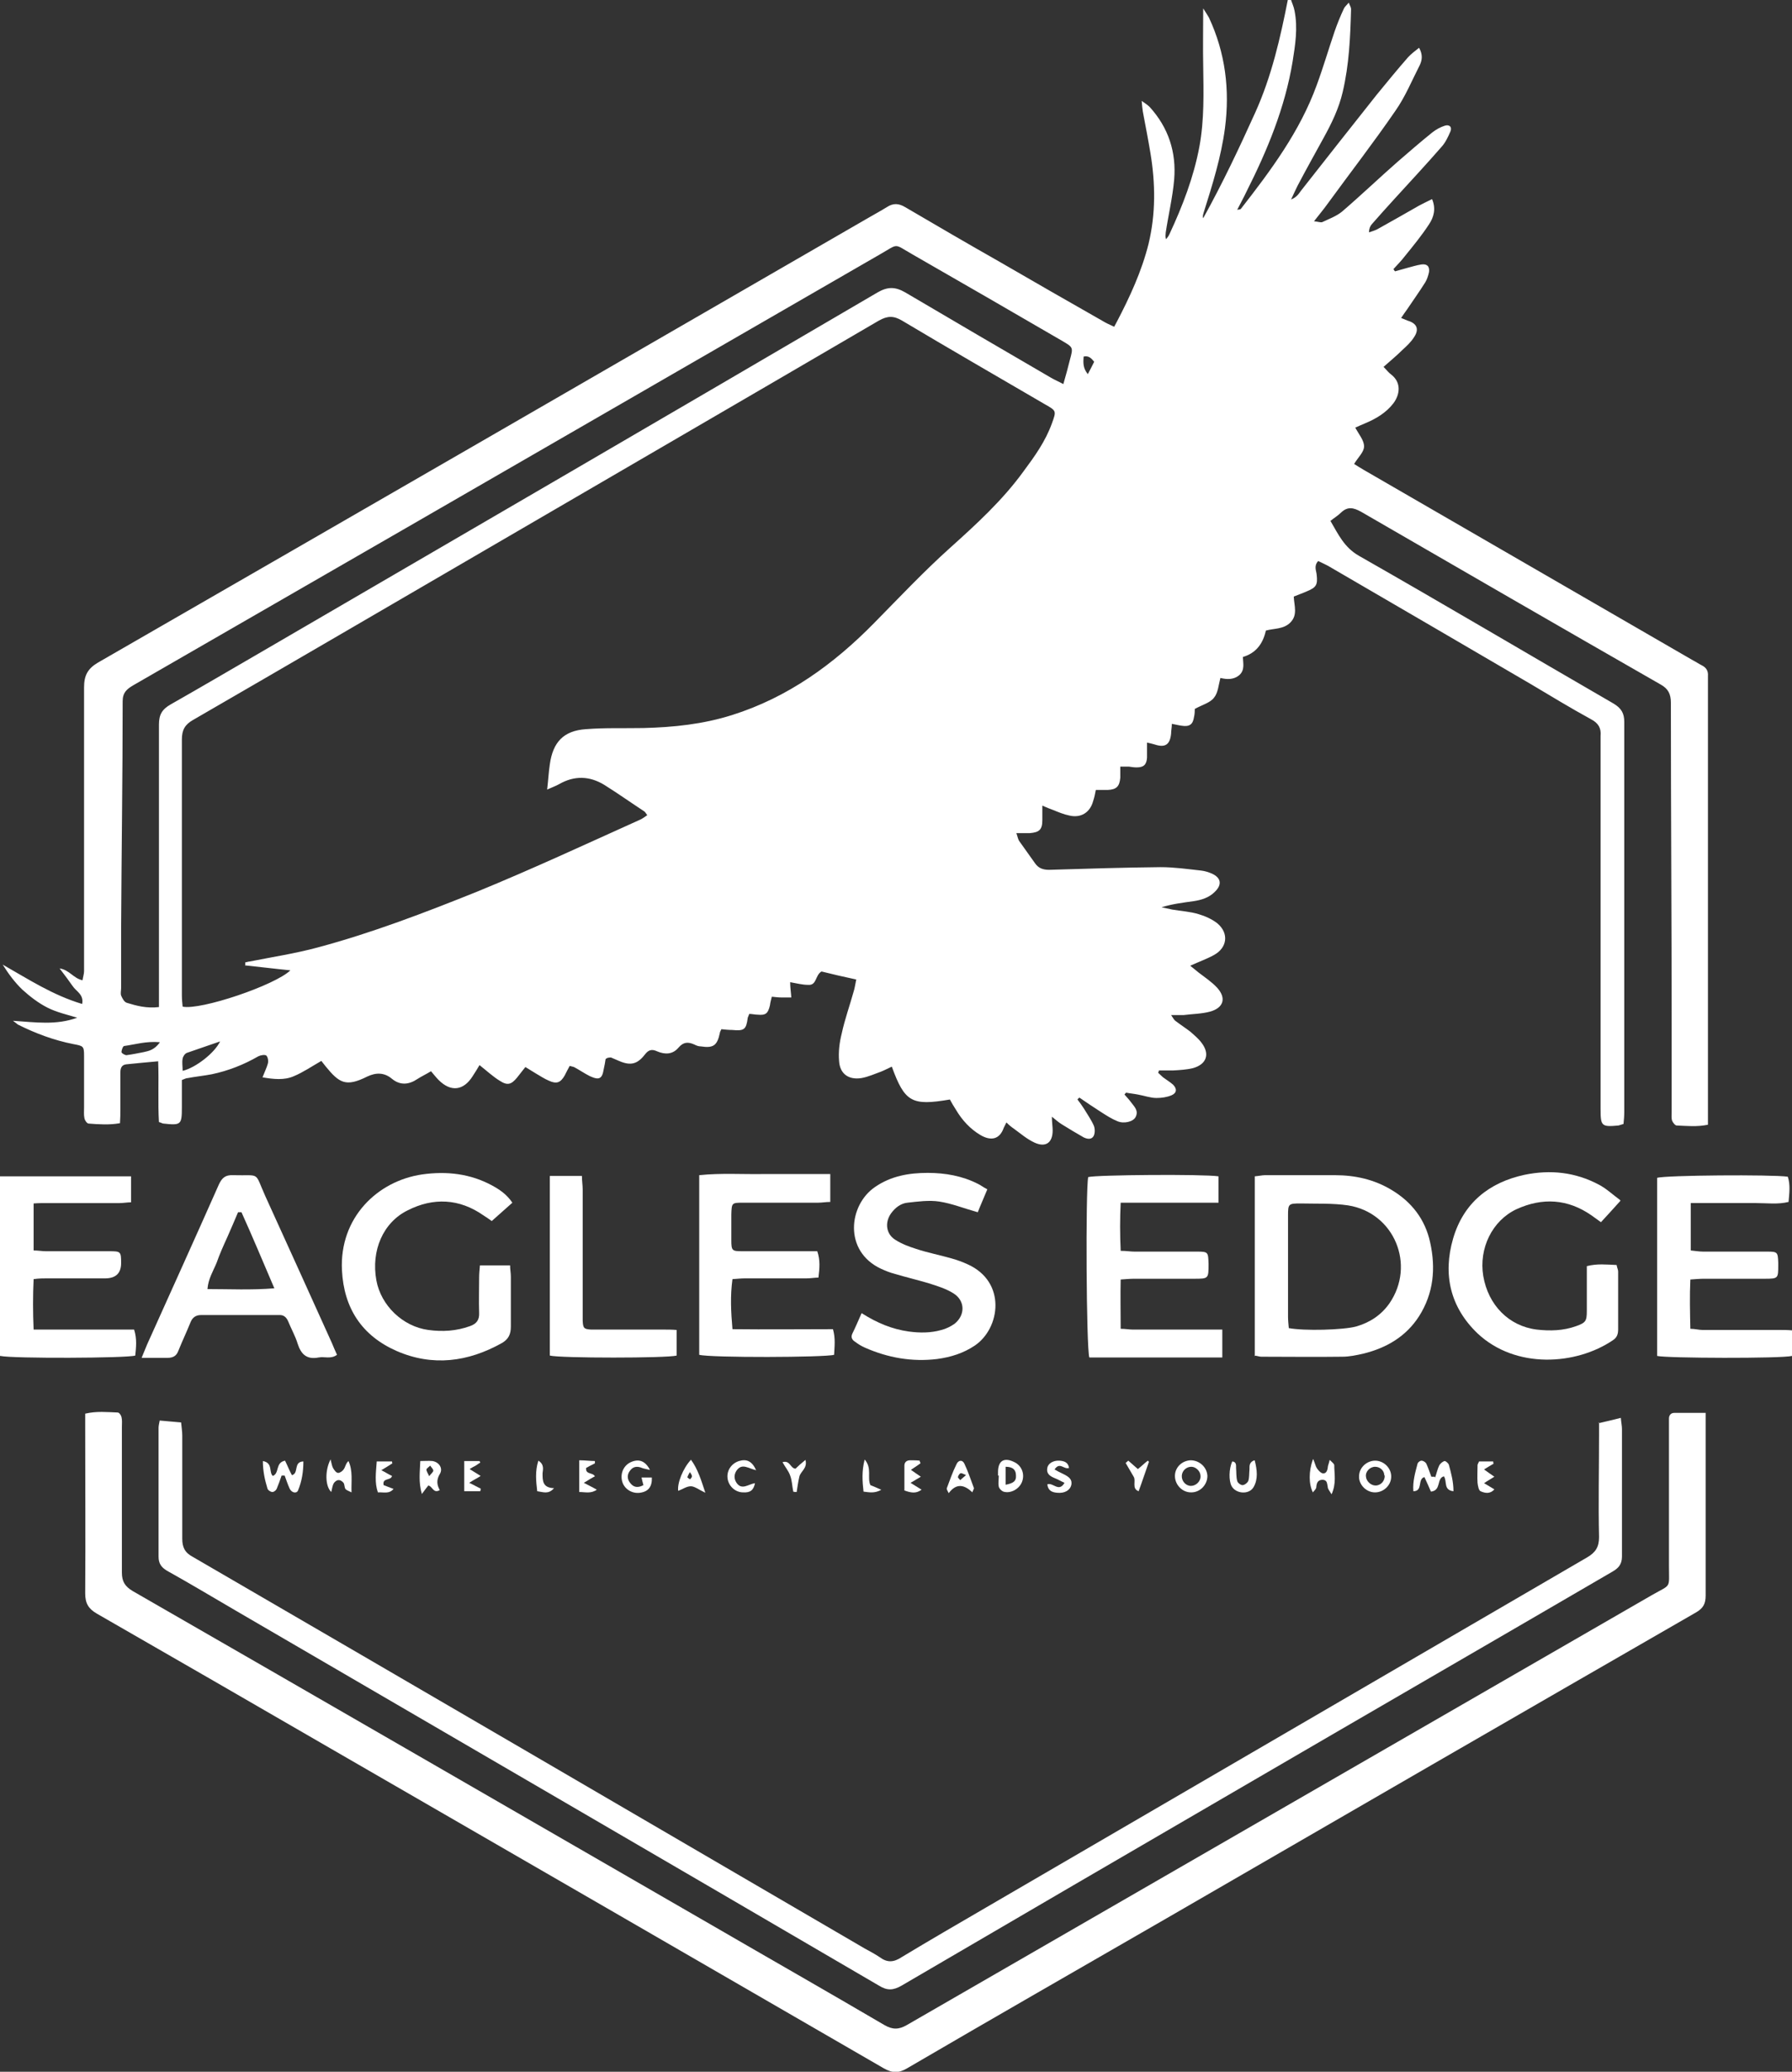 <?xml version="1.0" encoding="UTF-8"?> <svg xmlns="http://www.w3.org/2000/svg" id="a" viewBox="0 0 46.9 54.21"><rect x="0" y="0" width="46.9" height="54.21" fill="#333333" stroke="none"/><defs><style>.b{fill:#fff;stroke-width:0px;}</style></defs><path class="b" d="m15.85,27.71c-.01.08-.03.18-.05.27-.04.25-.12.29-.36.18-.14-.07-.27-.16-.4-.23-.03-.02-.07-.02-.13-.04-.05.09-.09.17-.13.25-.11.19-.21.23-.41.14-.12-.05-.24-.13-.36-.2-.08-.05-.16-.1-.26-.16-.08.1-.15.19-.22.28-.15.18-.25.21-.45.08-.18-.11-.34-.26-.53-.41-.06.1-.12.2-.18.29-.24.38-.57.42-.89.1-.07-.07-.13-.15-.2-.23-.13.08-.24.13-.35.2-.22.15-.45.18-.67,0-.2-.17-.42-.17-.65-.06-.56.28-.73.17-1.09-.27-.04-.05-.07-.09-.11-.14-.26.15-.48.3-.72.4-.25.11-.53.08-.82.03.05-.13.11-.25.14-.36.02-.07,0-.17-.04-.21-.04-.03-.15-.01-.21.02-.38.22-.79.38-1.22.47-.21.04-.42.06-.63.1-.04,0-.07.02-.15.05,0,.23,0,.47,0,.71,0,.46-.02.48-.48.43-.03,0-.05-.02-.12-.04-.03-.51,0-1.04-.02-1.59-.31.03-.57.05-.84.08-.14.02-.15.13-.15.24,0,.32,0,.64,0,.96,0,.1,0,.21-.01.34-.28.05-.55.03-.82.01-.04,0-.1-.08-.11-.14-.02-.09-.01-.19-.01-.29,0-.45,0-.89,0-1.34,0-.26-.02-.26-.28-.31-.51-.1-.99-.28-1.45-.51-.03-.02-.06-.05-.13-.1.59.04,1.13.12,1.68-.08-.26-.08-.53-.14-.77-.26-.24-.12-.46-.29-.66-.47-.2-.19-.37-.42-.52-.66.67.38,1.31.8,2.08,1.03.05-.25-.16-.33-.25-.47-.1-.14-.2-.28-.34-.46.26.04.36.26.6.31.01-.08.04-.16.04-.24,0-.36,0-.72,0-1.08,0-2.11,0-4.23,0-6.34,0-.31.09-.49.36-.65,6.72-3.87,13.44-7.75,20.15-11.63.17-.1.34-.19.5-.29.17-.11.31-.1.48,0,.82.48,1.64.96,2.47,1.43.9.52,1.8,1.04,2.7,1.55.08.05.17.09.3.15.02-.04.05-.09.07-.13.34-.65.65-1.32.83-2.04.19-.79.18-1.58.05-2.37-.06-.36-.13-.72-.2-1.09-.01-.07-.02-.15-.03-.28.1.07.16.11.21.16.49.54.7,1.18.64,1.9-.04.46-.15.92-.22,1.38,0,.05-.02.11.01.18.03-.04.07-.09.09-.14.34-.73.63-1.48.78-2.28.13-.7.11-1.41.1-2.12-.01-.48,0-.96,0-1.5.07.11.11.17.15.24.43.92.55,1.89.42,2.89-.1.76-.33,1.49-.56,2.22-.01.04-.03.09-.01.14.5-.9.94-1.83,1.36-2.76.43-.95.66-1.96.86-2.98.02,0,.05,0,.07,0,.03.1.08.2.1.31.09.45.02.89-.05,1.33-.2,1.21-.66,2.32-1.21,3.41-.07.15-.15.29-.24.47.06-.01.09-.01.1-.03.78-1,1.54-2.02,1.98-3.23.17-.46.31-.94.47-1.41.07-.2.15-.4.24-.59.02-.05.07-.09.13-.16.03.08.06.12.06.17-.02.73-.05,1.45-.22,2.17-.1.43-.29.82-.5,1.2-.23.42-.46.83-.68,1.25-.05.1-.1.21-.17.36.15-.06.2-.15.26-.23.66-.84,1.32-1.68,1.98-2.51.27-.33.54-.66.82-.98.08-.09.18-.16.29-.25.1.18.08.32.02.45-.21.41-.38.83-.64,1.2-.57.83-1.19,1.63-1.78,2.44-.1.14-.21.27-.35.45.11.01.18.04.22.02.17-.08.36-.15.51-.27.49-.42.96-.87,1.45-1.3.3-.26.6-.52.91-.77.1-.08.21-.14.33-.18.12-.04.2.03.15.15-.06.14-.13.29-.23.4-.4.46-.82.91-1.23,1.36-.2.22-.4.44-.6.67-.04.05-.07.11-.07.21.08-.03.17-.05.25-.1.36-.2.71-.4,1.06-.6.11-.06.22-.11.34-.17.11.26.04.48-.08.66-.19.29-.41.56-.63.83-.09.12-.2.23-.3.34.01.02.02.04.04.06.11-.03.21-.06.32-.09.12-.03.24-.07.37-.09.15-.02.22.05.2.2-.02.09-.05.19-.1.27-.15.24-.31.46-.47.7-.05.07-.1.14-.16.23.07.03.12.05.17.07.24.07.31.22.17.43-.08.13-.2.24-.31.34-.15.15-.31.28-.49.44.08.08.13.15.2.2.27.21.23.52.06.75-.19.25-.46.41-.75.53-.09.04-.17.07-.25.11.09.17.23.33.23.49,0,.15-.16.29-.26.46.08.05.17.11.26.16,2.87,1.66,5.74,3.32,8.61,4.98.08.04.15.09.23.13.12.06.17.15.16.28,0,.09,0,.17,0,.26,0,3.7,0,7.41,0,11.11,0,.12,0,.23,0,.37-.29.06-.56.03-.82.02-.04,0-.1-.08-.12-.13-.02-.07-.01-.15-.01-.23,0-.72,0-1.44,0-2.15,0-2.85-.02-5.7-.02-8.55,0-.23-.07-.37-.27-.48-2.62-1.5-5.23-3.01-7.84-4.52-.2-.11-.35-.14-.52.02-.08.08-.18.14-.28.22.21.36.36.69.74.91,2.23,1.27,4.44,2.58,6.67,3.87.2.12.28.25.28.48,0,3.4,0,6.81,0,10.21,0,.1-.01.21-.02.31-.06.02-.1.03-.13.04-.44.04-.47.02-.47-.42,0-3.16,0-6.32,0-9.48,0-.1,0-.19,0-.29.02-.21-.06-.34-.25-.44-.53-.29-1.04-.6-1.56-.91-1.74-1.02-3.48-2.03-5.23-3.05-.11-.07-.23-.12-.35-.18-.12.13-.05.25-.04.36.03.26-.01.33-.25.43-.11.05-.23.09-.35.14.01.24.11.48-.09.68-.18.18-.43.15-.64.21q-.12.55-.6.69c0,.16.06.34-.1.48-.15.12-.32.11-.49.07-.05.19-.06.39-.17.52-.1.13-.3.18-.5.29,0,.04,0,.13-.02.21-.03.2-.12.26-.32.23-.08-.01-.15-.03-.26-.05,0,.09-.02.18-.02.26-.03.29-.16.37-.43.28-.06-.02-.12-.03-.2-.05,0,.14,0,.27,0,.39-.01.19-.09.26-.27.26-.07,0-.13-.01-.2-.02-.07,0-.13,0-.23,0,0,.11,0,.2,0,.29-.02.23-.1.31-.33.32-.1,0-.19,0-.31,0-.02.11-.04.2-.07.29-.08.3-.32.45-.62.38-.15-.03-.29-.09-.44-.15-.08-.03-.16-.06-.27-.11,0,.15,0,.27,0,.38,0,.25-.08.32-.33.34-.11,0-.21,0-.35,0,.03.08.04.15.07.2.14.2.28.39.42.59.09.13.21.17.37.17.97-.03,1.94-.06,2.91-.07.36,0,.71.05,1.07.09.09.01.19.04.28.08.24.11.27.29.07.48-.15.15-.35.21-.55.24-.28.04-.55.07-.84.16.09.02.19.04.28.06.23.04.46.05.69.12.17.05.35.13.49.24.31.26.26.64-.09.83-.18.1-.38.17-.62.28.09.07.15.12.21.17.17.13.35.25.49.4.25.27.18.53-.18.63-.22.06-.46.06-.69.09-.09,0-.19,0-.33,0,.05.07.07.12.11.15.13.1.27.19.4.29.1.09.21.18.29.29.22.29.13.56-.23.66-.17.04-.34.05-.52.06-.12,0-.24,0-.37,0,0,.02-.01.04-.02.06.04.04.09.08.13.12.08.06.18.12.26.19.11.11.1.22-.04.28-.12.05-.26.07-.39.07-.16,0-.32-.06-.49-.09-.1-.02-.21-.03-.31-.05-.01.02-.03.03-.04.05.06.07.12.13.17.2.08.11.21.22.12.39-.06.12-.3.18-.47.11-.15-.06-.29-.15-.43-.24-.19-.12-.38-.25-.57-.38-.02.02-.04.03-.05.05.06.08.12.16.17.24.09.15.19.29.26.45.03.08.03.2-.01.27-.06.1-.18.07-.26.03-.19-.11-.38-.22-.57-.34-.08-.05-.15-.11-.26-.2,0,.15.02.26.02.36,0,.32-.18.45-.47.32-.2-.09-.37-.24-.55-.37-.06-.04-.12-.09-.19-.16-.03.06-.05.1-.07.14-.1.29-.32.36-.61.19-.27-.16-.48-.39-.64-.66-.06-.09-.11-.18-.16-.27-1,.17-1.18.07-1.52-.86-.09.04-.18.09-.28.13-.17.06-.34.14-.52.17-.33.05-.56-.11-.58-.45-.02-.24.01-.48.07-.72.08-.37.21-.73.31-1.09.03-.09.04-.18.07-.32-.33-.07-.63-.14-.91-.21-.17.1-.12.37-.35.35-.15,0-.3-.04-.47-.07,0,.14.02.25.03.4-.1,0-.18,0-.26,0-.08,0-.15-.01-.25-.02-.02.08-.04.15-.05.23-.05.21-.11.26-.32.24-.07,0-.15-.02-.22-.02-.02.05-.03.07-.04.1-.04.31-.09.35-.41.32-.09,0-.19-.01-.28-.02-.02.05-.04.07-.04.1-.07.33-.17.4-.5.35-.06,0-.11-.02-.17-.05-.16-.07-.28-.07-.41.08-.15.18-.35.19-.56.1-.13-.06-.22-.05-.32.08-.2.26-.38.3-.68.17-.07-.03-.14-.06-.21-.09-.02,0-.04,0-.09.01Zm-9.43-2.46s0-.05,0-.07c.04,0,.07-.02.11-.02.6-.12,1.2-.21,1.79-.37,1.42-.38,2.8-.91,4.17-1.46,1.44-.59,2.86-1.25,4.28-1.89.06-.03.11-.07.17-.11-.04-.05-.05-.08-.08-.1-.35-.23-.69-.47-1.04-.69-.39-.24-.79-.25-1.19-.02-.09.05-.18.08-.31.14.03-.26.04-.46.07-.66.08-.58.36-.88.94-.92.5-.04,1.01-.02,1.51-.03.79-.02,1.56-.1,2.32-.34,1.46-.46,2.66-1.33,3.72-2.41.65-.66,1.29-1.34,1.98-1.96.69-.62,1.38-1.25,1.93-2.01.29-.39.57-.78.74-1.25.12-.33.12-.33-.18-.5-1.25-.73-2.5-1.45-3.74-2.19-.22-.13-.38-.13-.61,0-3.42,2-6.85,3.99-10.28,5.99-2.56,1.49-5.11,2.98-7.67,4.46-.21.12-.29.26-.29.51,0,2.23,0,4.46,0,6.69,0,.1.01.21.02.3.47.1,2.42-.56,2.82-.95-.41-.04-.8-.09-1.19-.13Zm-2.26,1.11c0-.15,0-.27,0-.39,0-2.34,0-4.67,0-7.01,0-.26.08-.4.31-.53.81-.46,1.61-.93,2.42-1.4,5.36-3.12,10.72-6.24,16.08-9.38.26-.15.46-.15.72,0,1.27.75,2.54,1.49,3.81,2.23.1.06.2.1.33.17.07-.24.12-.43.17-.63.09-.33.09-.33-.2-.5-1.31-.76-2.62-1.52-3.93-2.27-.49-.28-.34-.28-.83,0-4.14,2.39-8.28,4.78-12.42,7.17-2.38,1.37-4.75,2.74-7.13,4.11-.17.1-.28.19-.28.42,0,1.98-.03,3.95-.04,5.93,0,.52,0,1.05,0,1.57,0,.07-.02.14,0,.2.03.07.08.17.15.19.26.08.52.15.85.11Zm.62,1.66c.34-.08.84-.47.98-.77-.31.11-.59.2-.87.3-.05.02-.1.09-.11.15-.02.1,0,.2,0,.31Zm-.6-.75c-.36-.03-.64.06-.93.1-.03,0-.07.1-.07.16,0,.03.09.08.13.08.15-.02.3-.05.45-.08.14-.03.28-.06.42-.25ZM28.64,9.47c-.08-.1-.15-.17-.28-.14-.01.16-.02.3.11.46.07-.13.12-.23.17-.33Z"></path><path class="b" d="m44.64,36.95v.32c0,1.49,0,2.99,0,4.48,0,.21-.06.33-.25.44-4.62,2.66-9.24,5.33-13.85,8-2.27,1.31-4.54,2.61-6.8,3.93-.22.13-.38.13-.61,0-4.82-2.79-9.65-5.58-14.48-8.37-2.04-1.18-4.08-2.36-6.12-3.53-.22-.13-.3-.27-.3-.53.01-1.45,0-2.91,0-4.36v-.34c.3-.07.57-.04.85-.03.04,0,.09.07.1.12.02.08.01.17.01.26,0,1.27,0,2.54,0,3.81,0,.23.08.36.28.48,5.06,2.91,10.11,5.83,15.17,8.75,1.5.87,3.01,1.73,4.51,2.61.21.12.37.12.58,0,6.5-3.75,13-7.5,19.5-11.25.52-.3.45-.15.45-.78,0-1.19,0-2.39,0-3.58,0-.09,0-.17,0-.26,0-.09.05-.15.14-.15.26,0,.52,0,.82,0Z"></path><path class="b" d="m41.84,37.24c.22-.05.38-.09.58-.14.01.12.03.21.03.29,0,1.11,0,2.23,0,3.34,0,.21-.1.31-.26.4-3.19,1.86-6.39,3.71-9.58,5.57-3.01,1.75-6.01,3.5-9.02,5.26-.21.12-.37.13-.58,0-5.61-3.28-11.22-6.54-16.83-9.81-.6-.35-1.2-.71-1.81-1.05-.15-.09-.22-.19-.22-.37,0-1.12,0-2.25,0-3.37,0-.06.02-.13.03-.19.19.02.36.03.56.05.01.12.03.23.03.34,0,.9,0,1.8,0,2.7,0,.23.07.37.28.48,5.87,3.41,11.73,6.83,17.59,10.25.13.07.26.14.38.22.2.15.37.14.58,0,.73-.44,1.47-.87,2.21-1.3,5.24-3.05,10.49-6.11,15.73-9.16.22-.13.31-.27.31-.53-.02-.88,0-1.76,0-2.65v-.36Z"></path><path class="b" d="m32.84,35.49c0-1.58,0-3.14,0-4.71.12-.01.19-.03.27-.03.61,0,1.22,0,1.83,0,.52,0,1.02.11,1.47.38.54.32.89.78,1.02,1.38.15.68.09,1.33-.29,1.93-.34.53-.85.83-1.46.98-.18.04-.36.08-.55.08-.71.01-1.42,0-2.12,0-.05,0-.09-.02-.18-.03Zm.88-.74c.41.08,1.44.05,1.77-.04.35-.1.65-.29.87-.6.7-1.01.13-2.38-1.08-2.57-.41-.06-.83-.04-1.24-.05-.32,0-.33.01-.33.32,0,.88,0,1.76,0,2.64,0,.09.01.19.02.3Z"></path><path class="b" d="m0,35.48v-4.7h3.43v.68c-.1,0-.2.02-.3.02-.64,0-1.28,0-1.92,0-.1,0-.21,0-.33.01v1.23c.12,0,.22.02.32.02.55,0,1.1,0,1.66,0,.3,0,.31.01.31.31q0,.39-.4.4c-.51,0-1.03,0-1.54,0-.1,0-.21,0-.35.02-.02.44-.02.86,0,1.32h2.63c.08.25.05.47.03.68-.22.07-3.22.08-3.53.01Z"></path><path class="b" d="m44.25,31.48v1.24c.11.01.22.03.33.03.55,0,1.11,0,1.66,0,.28,0,.29.01.3.29,0,.02,0,.04,0,.06,0,.35,0,.36-.35.36-.53,0-1.07,0-1.6,0-.1,0-.21.01-.35.02-.02.43-.01.84,0,1.29.12,0,.22.03.32.03.67,0,1.34,0,2.01,0,.1,0,.21,0,.33.01v.67c-.28.07-3.29.06-3.53,0v-4.66c.22-.07,3.01-.09,3.42-.03.07.21.04.43.02.66-.28.07-.56.03-.84.03-.28,0-.56,0-.84,0h-.88Z"></path><path class="b" d="m21.73,30.76v.69c-.11,0-.22.02-.32.02-.65,0-1.3,0-1.95,0-.31,0-.31,0-.32.31,0,.22,0,.45,0,.67,0,.28.02.29.3.29.54,0,1.09,0,1.63,0,.1,0,.21,0,.32,0,.08.24.06.44.03.69-.1,0-.2.02-.31.02-.53,0-1.07,0-1.6,0-.1,0-.21.01-.34.02-.06.44-.04.85,0,1.31.89.01,1.76,0,2.63,0,.07.24.04.46.03.67-.23.07-3.24.08-3.53,0v-4.7c.57-.06,1.14-.02,1.7-.03.57,0,1.14,0,1.73,0Z"></path><path class="b" d="m12.56,33.11h.79c0,.11.02.2.02.29,0,.44,0,.87,0,1.31,0,.2-.06.33-.23.43-.89.5-1.82.62-2.76.21-.91-.4-1.38-1.12-1.43-2.11-.07-1.38.93-2.34,2.1-2.51.64-.09,1.26-.02,1.83.29.2.11.38.23.53.45-.18.16-.35.31-.54.48-.07-.05-.14-.1-.22-.15-.63-.44-1.31-.47-1.98-.13-.65.32-.96,1.06-.82,1.83.12.66.69,1.21,1.36,1.3.37.05.73.03,1.09-.1.17-.06.25-.16.24-.35-.01-.31,0-.62,0-.93,0-.09.01-.19.02-.3Z"></path><path class="b" d="m29.33,32.73c.15,0,.26.02.36.02.54,0,1.09,0,1.63,0,.3,0,.3.01.31.32,0,.39,0,.39-.38.39-.52,0-1.05,0-1.57,0-.1,0-.21.01-.35.02-.01.43,0,.84,0,1.29.12,0,.22.02.32.02.67,0,1.34,0,2.01,0,.1,0,.21,0,.33,0v.73c-1.17,0-2.33,0-3.48,0-.08-.23-.1-4.38-.03-4.72.21-.06,3.03-.08,3.41-.02v.69c-.43,0-.86,0-1.28,0-.41,0-.83,0-1.28,0-.02.43-.02.82,0,1.25Z"></path><path class="b" d="m42.41,31.42c-.2.22-.35.39-.51.56-.11-.08-.18-.13-.25-.18-.62-.43-1.28-.47-1.96-.16-.64.3-.99,1.03-.87,1.75.13.76.67,1.31,1.4,1.4.35.04.7.03,1.03-.09.25-.09.28-.13.28-.4,0-.39,0-.77,0-1.17.27-.07.52-.04.78-.03.01.07.04.12.04.17,0,.5,0,1.01,0,1.51,0,.13-.03.22-.14.29-.96.65-2.54.76-3.54-.18-.72-.69-.91-1.55-.64-2.48.27-.93.94-1.47,1.87-1.67.68-.14,1.33-.07,1.95.26.19.1.36.26.55.4Z"></path><path class="b" d="m3.71,35.52c.06-.15.1-.24.14-.34.63-1.4,1.26-2.79,1.88-4.19.08-.17.17-.25.37-.24.73.02.55-.11.84.54.59,1.29,1.17,2.58,1.75,3.86.04.1.08.19.13.3-.16.12-.33.04-.48.07-.31.06-.46-.08-.55-.36-.06-.2-.17-.39-.25-.59-.05-.11-.12-.17-.25-.16-.68,0-1.36,0-2.03,0-.13,0-.22.06-.27.18-.1.25-.22.5-.32.75-.05.14-.14.19-.29.19-.21,0-.42,0-.67,0Zm2.59-3.8s-.05,0-.07,0c-.09.22-.19.44-.28.65-.1.22-.2.44-.28.67-.09.22-.22.42-.24.69.59,0,1.14.03,1.75-.02-.3-.7-.57-1.35-.86-1.99Z"></path><path class="b" d="m22.55,34.36c.41.26.8.42,1.23.48.29.04.58.04.86-.04.12-.03.24-.09.34-.16.29-.23.28-.61-.03-.8-.19-.12-.42-.19-.64-.26-.3-.09-.6-.16-.9-.25-.12-.03-.24-.08-.35-.13-.99-.46-.85-1.67-.16-2.14.42-.29.89-.37,1.38-.37.46,0,.91.08,1.32.29.08.04.14.09.24.14-.09.22-.18.42-.25.6-.36-.1-.68-.23-1.01-.28-.27-.04-.56,0-.83.03-.18.02-.32.13-.43.28-.17.24-.13.54.11.69.17.11.36.18.55.24.3.1.62.16.93.25.14.04.28.09.41.15,1.03.46.86,1.68.19,2.13-.3.2-.62.3-.98.35-.66.08-1.29-.03-1.9-.3-.09-.04-.17-.09-.25-.15-.08-.05-.12-.12-.07-.22.08-.16.15-.33.24-.53Z"></path><path class="b" d="m14.4,30.77h.83c0,.13.02.24.02.36,0,1.07,0,2.13,0,3.2,0,.08,0,.16,0,.23.01.19.03.22.22.23.07,0,.14,0,.2,0,.57,0,1.14,0,1.71,0,.1,0,.21,0,.33.01v.67c-.25.07-3.06.07-3.32,0v-4.7Z"></path><path class="b" d="m7.37,38.61c-.04.12-.08.23-.13.35-.02.04-.07.08-.11.08-.05,0-.12-.05-.13-.09-.07-.23-.12-.46-.12-.72.27.05.15.29.26.39.18-.07.06-.35.32-.4.06.12.11.25.18.38.19-.05.03-.35.3-.36,0,.27-.04.52-.14.76-.04.09-.17.06-.22-.05-.05-.11-.09-.23-.13-.34-.02,0-.05,0-.07,0Z"></path><path class="b" d="m37.56,38.66c.04-.11.06-.22.11-.32.03-.05.09-.1.14-.11.03,0,.1.06.11.1.06.22.12.44.12.69-.27-.03-.16-.26-.25-.39-.2.05-.06.37-.34.4-.05-.12-.11-.25-.17-.38-.19.05-.03.37-.29.37-.02-.26.05-.49.11-.72.01-.04.07-.08.1-.08.05,0,.11.04.13.08.05.11.09.23.13.34.03,0,.05,0,.08,0Z"></path><path class="b" d="m36.41,38.64c0,.23-.21.42-.44.41-.23-.01-.42-.22-.4-.44.01-.22.21-.39.42-.39.23,0,.43.2.42.43Zm-.18-.03c0-.13-.11-.23-.24-.23-.14,0-.26.13-.24.26.01.12.13.23.25.23.14,0,.25-.12.24-.27Z"></path><path class="b" d="m31.17,39.05c-.23,0-.42-.2-.42-.43,0-.22.18-.4.41-.41.23,0,.43.18.44.41,0,.23-.19.43-.42.43Zm0-.17c.13,0,.26-.12.25-.26,0-.12-.12-.24-.24-.24-.13,0-.24.1-.25.23-.01.14.1.27.24.27Z"></path><path class="b" d="m17,38.46c-.08-.02-.15-.03-.2-.05-.12-.05-.23-.04-.31.07-.08.1-.08.22,0,.32.09.12.2.14.35.06-.02-.06-.03-.12-.05-.2h.27c.01.24-.09.37-.31.4-.21.03-.42-.1-.47-.31-.05-.21.05-.42.25-.5.2-.08.36-.02.48.21Z"></path><path class="b" d="m26.12,38.61s0-.06,0-.09c0-.31.17-.4.45-.25.18.1.25.31.18.5-.07.19-.3.32-.49.26-.05-.02-.11-.08-.12-.13-.02-.09,0-.19,0-.29,0,0,0,0,0,0Zm.2-.22v.46c.21-.04.28-.1.27-.24,0-.14-.07-.23-.27-.23Z"></path><path class="b" d="m8.65,38.18c.03.12.04.19.07.24.03.05.08.12.13.12.05,0,.12-.05.15-.1.04-.06.05-.15.12-.21.12.26.07.52.08.82-.08-.04-.14-.06-.16-.09-.03-.05-.02-.12-.05-.16-.03-.04-.09-.08-.14-.07-.04,0-.1.05-.12.09-.03.06-.04.14-.06.22-.16-.15-.17-.56-.02-.85Z"></path><path class="b" d="m34.37,38.18c.05.12.06.18.09.23.04.06.09.12.15.14.09.02.13-.06.14-.15,0-.05.03-.1.05-.2.06.06.12.1.12.14,0,.23.06.47-.07.76-.06-.1-.1-.14-.1-.19-.02-.09-.01-.18-.13-.19-.13,0-.16.08-.17.19,0,.05-.05.09-.09.14-.11-.22-.11-.55,0-.86Z"></path><path class="b" d="m32.84,38.22c.06.24.09.48-.03.69-.12.21-.47.18-.58-.03-.07-.14-.07-.44.02-.64.11.01.1.1.1.17.01.11,0,.23.03.34.01.05.09.11.14.11.05,0,.13-.06.15-.11.03-.09.02-.19.03-.28.01-.09-.03-.2.13-.26Z"></path><path class="b" d="m27.98,38.41c-.14.05-.24-.17-.38.04.07.04.14.08.21.11.19.09.25.16.23.29-.03.14-.17.23-.37.21-.13-.01-.24-.05-.26-.22.15-.06.3.22.45-.04-.09-.04-.17-.09-.25-.12-.12-.05-.23-.11-.2-.27.02-.12.16-.2.32-.19.12.01.23.04.25.2Z"></path><path class="b" d="m11.04,39.09c-.09-.32-.05-.57-.04-.86.12,0,.22-.01.32,0,.18.03.28.2.19.34-.09.15-.08.28,0,.42-.17.1-.19-.1-.3-.12-.04.05-.08.1-.16.21Zm.19-.46c.05-.07.11-.11.11-.15,0-.04-.05-.08-.08-.13-.03.03-.09.07-.1.1,0,.04.03.09.07.17Z"></path><path class="b" d="m18.08,38.19c.19.26.27.54.38.87-.17-.08-.28-.17-.38-.17-.11,0-.22.08-.33.12-.03-.19.12-.59.34-.82Zm-.02.32c-.04.07-.06.11-.07.14,0,.02.05.04.07.06.02-.03.05-.05.05-.08,0-.03-.02-.06-.06-.12Z"></path><path class="b" d="m25.45,39.05c-.2-.19-.41-.26-.62.02-.03-.06-.06-.1-.05-.13.08-.21.15-.42.25-.62.05-.12.16-.13.21-.02.1.21.17.43.25.64,0,.02-.02.05-.04.1Zm-.18-.46c-.06-.02-.1-.05-.13-.04-.03.01-.06.06-.07.1,0,.02.04.05.06.08.03-.03.06-.05.15-.13Z"></path><path class="b" d="m19.8,38.47c-.2-.03-.38-.21-.53.02-.06.1-.06.2,0,.3.14.22.32.04.49.02-.04.19-.13.25-.31.24-.21,0-.39-.17-.41-.38-.02-.2.11-.38.3-.44.2-.06.34,0,.45.24Z"></path><path class="b" d="m24.09,38.29c-.07.05-.14.1-.25.17.1.07.17.12.26.18-.09.05-.16.1-.27.16.11.07.19.12.29.18-.15.11-.28.08-.45.02,0-.21,0-.43,0-.65,0-.09.06-.14.15-.14.08,0,.17,0,.25.01,0,.02.01.04.02.06Z"></path><path class="b" d="m39.09,38.3c-.07.04-.14.08-.25.15.1.07.18.13.27.19-.09.06-.17.1-.27.17.11.06.18.11.27.16-.11.13-.25.1-.36.05-.05-.02-.07-.14-.08-.22-.01-.15,0-.31,0-.46,0-.03.02-.05.04-.1h.37s0,.04.01.06Z"></path><path class="b" d="m12.56,39.02h-.41v-.79h.4l.02.04s-.08.05-.12.08c-.04.02-.08.04-.16.09.11.07.19.12.29.18-.09.06-.18.1-.3.18.13.06.21.11.3.15,0,.02,0,.04-.01.07Z"></path><path class="b" d="m15.16,38.21c.16,0,.29.02.41.02,0,.02,0,.04,0,.06-.08.04-.16.08-.23.12-.02.18.17.11.23.22-.08.04-.16.09-.29.17.13.07.22.11.34.18-.16.11-.3.06-.46.06v-.83Z"></path><path class="b" d="m9.86,38.24h.4s0,.03.01.05c-.08.05-.17.11-.29.18.12.06.19.11.28.15-.03.13-.26.04-.22.24.07.03.16.06.26.1-.12.14-.26.08-.41.09-.09-.26-.05-.52-.03-.81Z"></path><path class="b" d="m29.53,38.22c.08.07.16.14.25.22.09-.07.17-.15.26-.22.01.01.02.02.03.03-.09.25-.17.5-.27.77-.19-.07-.06-.27-.13-.38-.07-.12-.14-.24-.21-.36.02-.02.05-.04.07-.06Z"></path><path class="b" d="m20.76,39.02c-.03-.14-.03-.28-.08-.41-.04-.12-.13-.22-.2-.35.2-.06.2.16.34.17.07-.07.15-.14.26-.23.06.22-.13.3-.16.44-.03.13-.05.27-.07.4-.03,0-.06,0-.09-.01Z"></path><path class="b" d="m14.09,38.22c.16.1.12.23.11.33,0,.2,0,.38.3.39-.15.17-.28.1-.44.08-.03-.26-.06-.52.03-.8Z"></path><path class="b" d="m23.07,38.98c-.18.1-.31.07-.47.05-.03-.27-.05-.53.03-.84.2.23.06.47.15.67.07.03.15.06.28.12Z"></path></svg> 